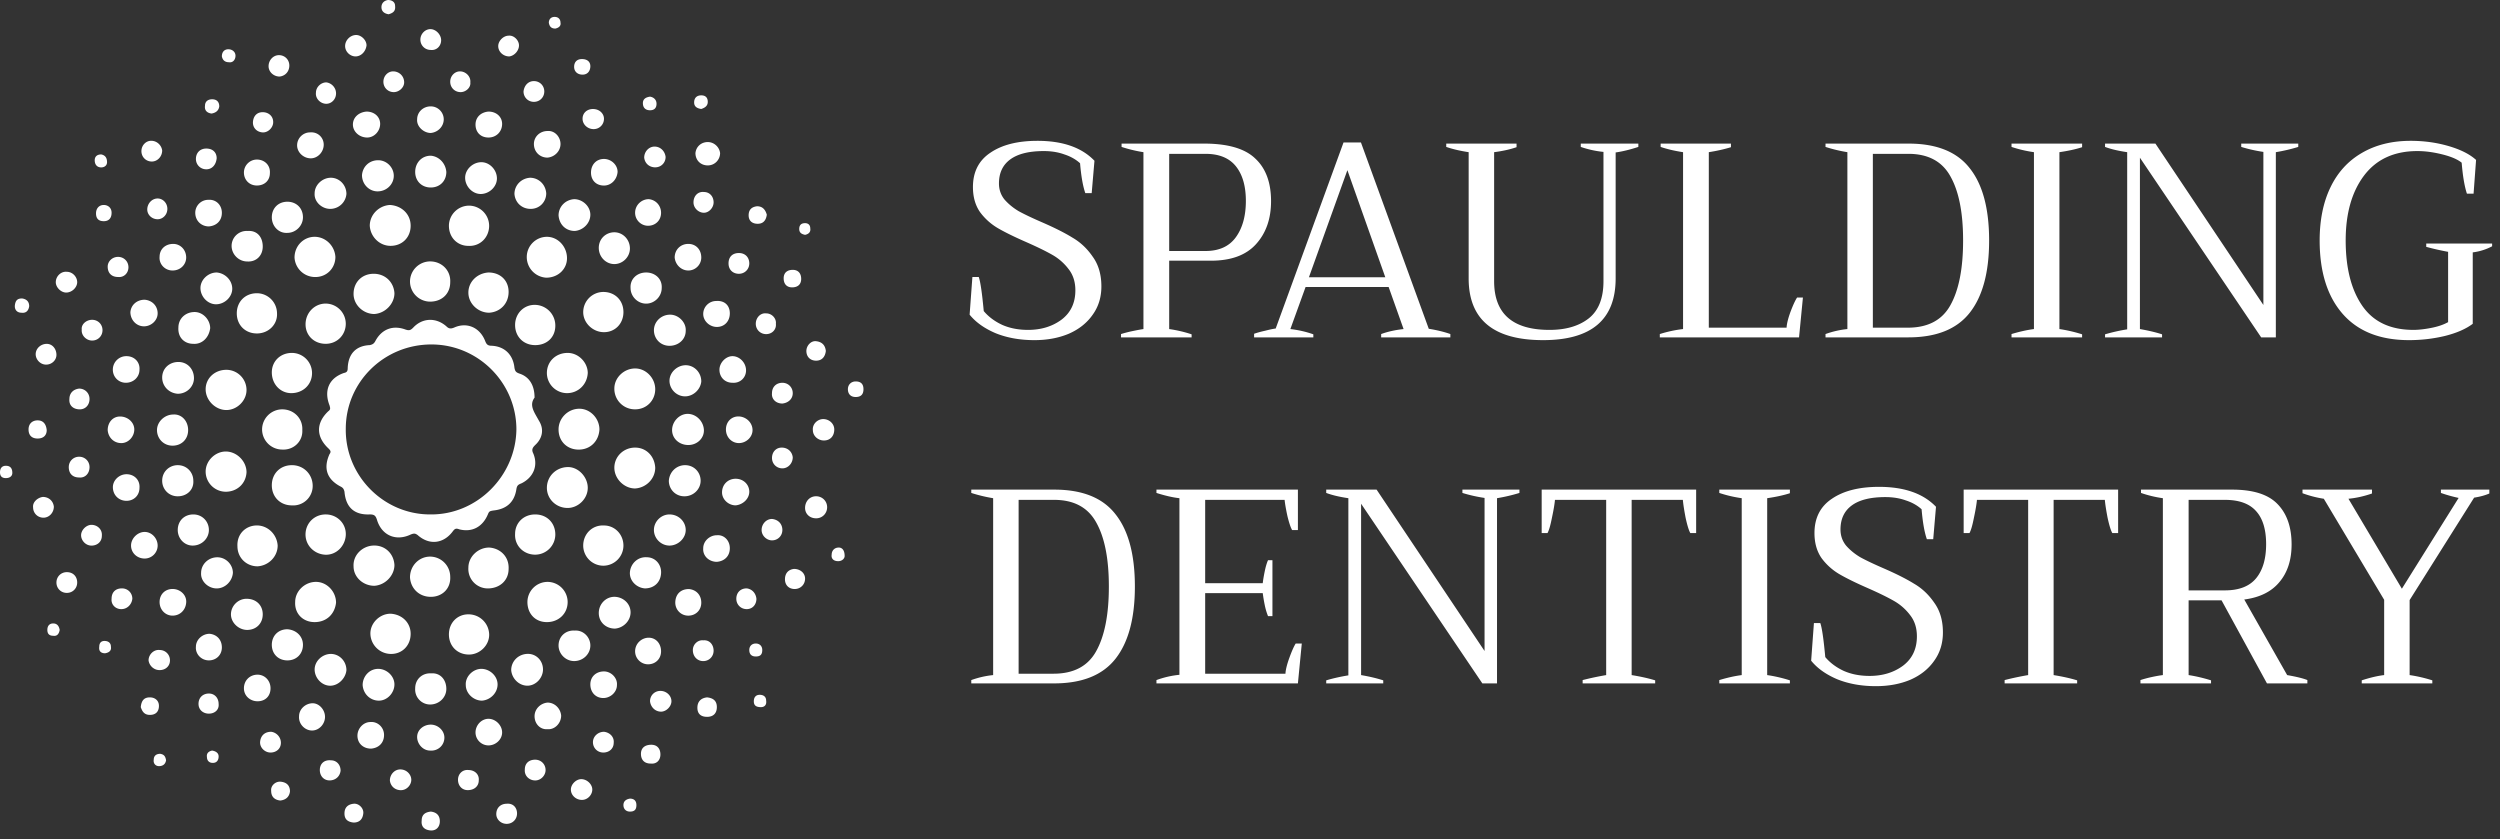<svg width="289" height="97" fill="none" xmlns="http://www.w3.org/2000/svg"><rect width="100%" height="100%" fill="#333333" stroke="none"/><path d="M49.72 34.869a2.337 2.337 0 0 1-2.324-2.325 2.337 2.337 0 0 1 2.325-2.325c1.35 0 2.4 1.05 2.325 2.4 0 1.35-.975 2.25-2.325 2.25ZM65.545 45.447a2.337 2.337 0 0 1-2.325-2.325c0-1.35 1.05-2.325 2.4-2.325 1.275 0 2.325 1.125 2.325 2.325-.075 1.35-1.125 2.325-2.4 2.325ZM49.796 68.994c-1.35 0-2.325-.975-2.4-2.25 0-1.35 1.05-2.4 2.325-2.4a2.337 2.337 0 0 1 2.325 2.325c.075 1.35-.9 2.325-2.25 2.325ZM32.622 51.97a2.337 2.337 0 0 1-2.325-2.325 2.337 2.337 0 0 1 2.325-2.325c1.35 0 2.4 1.05 2.325 2.4.075 1.275-.975 2.325-2.325 2.25ZM26.173 42.75a2.337 2.337 0 0 1 2.325 2.325c0 1.275-1.125 2.325-2.325 2.325-1.275 0-2.4-1.125-2.4-2.4s1.05-2.25 2.4-2.25ZM58.795 65.772c0 1.35-1.05 2.25-2.4 2.25a2.248 2.248 0 0 1-2.25-2.4c0-1.275 1.125-2.325 2.4-2.325 1.275.075 2.325 1.05 2.25 2.475ZM61.87 59.469c1.35 0 2.325.975 2.325 2.325a2.337 2.337 0 0 1-2.325 2.325c-1.35 0-2.4-1.05-2.325-2.4 0-1.275.975-2.25 2.325-2.25ZM31.422 56.098c0-1.35.975-2.325 2.325-2.325s2.4 1.05 2.4 2.4a2.248 2.248 0 0 1-2.4 2.25c-1.35 0-2.325-.975-2.325-2.325ZM33.747 40.797a2.337 2.337 0 0 1 2.325 2.325c0 1.35-1.05 2.325-2.4 2.325-1.275 0-2.25-1.05-2.25-2.4 0-1.275.975-2.25 2.325-2.25ZM29.698 38.548c-1.35 0-2.325-.975-2.325-2.325s.975-2.325 2.325-2.325a2.337 2.337 0 0 1 2.325 2.325c.074 1.275-.975 2.325-2.325 2.325ZM72.07 63.071a2.337 2.337 0 0 1-2.326 2.325 2.337 2.337 0 0 1-2.325-2.325c0-1.35 1.05-2.4 2.4-2.325 1.275 0 2.25 1.05 2.25 2.325ZM63.22 56.395c0-1.275.975-2.325 2.325-2.4 1.275-.075 2.4 1.126 2.4 2.4 0 1.275-1.125 2.325-2.325 2.325-1.35 0-2.4-1.05-2.4-2.325ZM26.098 56.845a2.337 2.337 0 0 1-2.325-2.325c0-1.275 1.125-2.325 2.325-2.325 1.275 0 2.4 1.125 2.4 2.4-.075 1.35-1.125 2.25-2.4 2.25ZM60.895 29.7a2.337 2.337 0 0 1 2.325-2.325c1.275 0 2.325 1.125 2.325 2.475 0 1.275-1.05 2.25-2.4 2.25a2.389 2.389 0 0 1-2.25-2.4ZM37.647 39.744c-1.35 0-2.325-.975-2.325-2.25 0-1.35 1.05-2.4 2.325-2.4a2.337 2.337 0 0 1 2.325 2.325c0 1.275-.975 2.325-2.325 2.325ZM45.597 65.317c0 1.2-1.05 2.325-2.325 2.4-1.275 0-2.4-.975-2.4-2.25-.075-1.275.975-2.325 2.25-2.4 1.35-.075 2.4.9 2.475 2.25ZM39.972 61.873c-.075 1.275-1.125 2.325-2.4 2.25-1.275-.075-2.325-1.125-2.25-2.475.075-1.275 1.125-2.25 2.475-2.175 1.275.075 2.25 1.125 2.175 2.4ZM36.372 71.916c-1.35 0-2.325-.975-2.25-2.325 0-1.275 1.125-2.325 2.4-2.325s2.325 1.125 2.325 2.4c-.15 1.35-1.125 2.25-2.475 2.25ZM75.744 44.994c0 1.275-.975 2.325-2.325 2.325a2.37 2.37 0 0 1-2.4-2.4c0-1.275 1.125-2.325 2.4-2.325s2.325 1.125 2.325 2.4ZM43.197 31.648c1.35 0 2.325.975 2.4 2.25 0 1.2-1.05 2.325-2.325 2.4-1.276 0-2.4-1.05-2.4-2.325 0-1.35.974-2.325 2.325-2.325ZM72.07 36.075c0 1.35-.976 2.325-2.25 2.325-1.276 0-2.4-1.05-2.4-2.325a2.337 2.337 0 0 1 2.324-2.325c1.35 0 2.325.975 2.325 2.325ZM75.744 54.067c0 1.275-1.05 2.325-2.325 2.4-1.275 0-2.4-1.125-2.4-2.4s1.05-2.325 2.4-2.325c1.275 0 2.25.975 2.325 2.325ZM51.895 26.098a2.337 2.337 0 0 1 2.325-2.325 2.337 2.337 0 0 1 2.325 2.325c0 1.35-1.05 2.4-2.4 2.325-1.275 0-2.25-.975-2.25-2.325ZM58.795 33.75c0 1.35-.975 2.325-2.25 2.4-1.275 0-2.4-1.05-2.4-2.325 0-1.275 1.05-2.25 2.325-2.325 1.35 0 2.325.9 2.325 2.25ZM38.772 29.7c0 1.275-.975 2.325-2.325 2.325a2.389 2.389 0 0 1-2.4-2.25c0-1.35 1.05-2.4 2.325-2.4 1.275 0 2.325 1.05 2.4 2.325ZM29.698 60.742c1.275 0 2.325 1.05 2.4 2.325 0 1.275-1.05 2.325-2.325 2.4-1.275 0-2.325-.975-2.325-2.325-.075-1.425.975-2.4 2.25-2.4ZM66.894 51.975c-1.35 0-2.325-.975-2.325-2.325s1.126-2.4 2.4-2.4c1.276 0 2.326 1.125 2.326 2.4-.076 1.35-1.05 2.325-2.4 2.325ZM51.895 73.34c0-1.35.975-2.324 2.25-2.324s2.325.975 2.4 2.25c.075 1.275-1.05 2.4-2.325 2.4-1.35 0-2.325-.975-2.325-2.325ZM47.471 26.095c0 1.35-.975 2.325-2.325 2.325-1.275 0-2.325-1.05-2.4-2.325 0-1.275 1.05-2.325 2.325-2.4 1.35.075 2.4 1.05 2.4 2.4ZM64.195 37.646c0 1.35-.975 2.25-2.325 2.25s-2.325-.975-2.325-2.325 1.05-2.4 2.4-2.325a2.389 2.389 0 0 1 2.25 2.4ZM47.471 73.27c0 1.35-.975 2.325-2.25 2.325a2.389 2.389 0 0 1-2.4-2.25c-.075-1.275 1.05-2.4 2.325-2.4 1.35.075 2.325 1.05 2.325 2.325ZM63.22 71.916c-1.35 0-2.25-.975-2.25-2.325a2.337 2.337 0 0 1 2.325-2.325 2.337 2.337 0 0 1 2.325 2.325c0 1.35-1.05 2.325-2.4 2.325ZM43.796 80.995c-.975 0-1.8-.75-1.875-1.8 0-.975.75-1.875 1.8-1.875.975 0 1.875.825 1.875 1.8 0 .975-.825 1.875-1.8 1.875ZM79.193 45.819c-.975 0-1.8-.825-1.8-1.8 0-.975.9-1.8 1.875-1.8s1.8.825 1.8 1.875c-.075.9-.9 1.725-1.875 1.725ZM57.445 20.625c0 .975-.9 1.8-1.875 1.8s-1.8-.9-1.8-1.875.9-1.8 1.875-1.8 1.8.9 1.8 1.875ZM55.645 77.32c.975 0 1.875.825 1.875 1.8 0 .975-.825 1.8-1.8 1.875-.975 0-1.875-.825-1.875-1.8-.075-.975.825-1.875 1.8-1.875ZM35.022 74.542c0 1.05-.75 1.8-1.8 1.8s-1.8-.75-1.8-1.8.75-1.8 1.8-1.8c1.05.075 1.8.825 1.8 1.8ZM26.848 33.375c0 .975-.9 1.8-1.875 1.8s-1.8-.9-1.8-1.875.9-1.8 1.875-1.8c.975.075 1.8.9 1.8 1.875ZM74.694 31.5c1.05 0 1.875.75 1.8 1.8 0 .975-.825 1.8-1.8 1.8-.975 0-1.8-.825-1.8-1.8-.075-1.05.75-1.8 1.8-1.8ZM72.819 28.727c0 .975-.825 1.8-1.8 1.8-.975 0-1.8-.825-1.8-1.875s.825-1.8 1.8-1.8c.975 0 1.8.825 1.8 1.875ZM38.172 79.269c-.975 0-1.8-.9-1.8-1.875s.9-1.8 1.875-1.8 1.8.825 1.8 1.875c-.075.9-.9 1.8-1.875 1.8ZM38.172 24.147c-.975 0-1.875-.825-1.8-1.8 0-.975.9-1.8 1.875-1.8s1.8.825 1.8 1.875a1.88 1.88 0 0 1-1.875 1.725ZM77.394 39.975c-1.05 0-1.8-.825-1.8-1.8 0-.975.825-1.8 1.875-1.8.975 0 1.875.9 1.8 1.875 0 .975-.826 1.725-1.876 1.725ZM61.345 24.147c-1.05 0-1.8-.75-1.875-1.725 0-.975.75-1.8 1.8-1.875.975 0 1.8.75 1.875 1.8 0 .975-.75 1.8-1.8 1.8ZM79.568 51.444c-1.05 0-1.875-.75-1.875-1.725 0-.975.825-1.875 1.8-1.875.975 0 1.8.825 1.875 1.8.075.975-.75 1.8-1.8 1.8ZM21.748 49.719c0 1.05-.75 1.8-1.8 1.8s-1.8-.825-1.8-1.8c0-.975.9-1.8 1.875-1.8.975-.075 1.725.75 1.725 1.8ZM20.548 57.373c-1.05 0-1.8-.825-1.8-1.8 0-1.05.825-1.8 1.8-1.8 1.05 0 1.8.825 1.8 1.8.075 1.05-.75 1.8-1.8 1.8ZM76.419 66.294c-.075 1.05-.825 1.725-1.875 1.725-.975-.075-1.8-.9-1.725-1.875.075-.975.9-1.8 1.95-1.725.975 0 1.725.825 1.65 1.875ZM66.445 26.698c-1.05 0-1.8-.75-1.875-1.8 0-.975.75-1.8 1.8-1.875.974 0 1.874.825 1.874 1.8 0 .975-.825 1.8-1.8 1.875ZM25.048 68.022c-.975 0-1.875-.825-1.8-1.8 0-.975.825-1.8 1.875-1.8.975 0 1.8.825 1.8 1.8-.075.975-.9 1.8-1.875 1.8ZM79.193 53.773c1.05 0 1.8.825 1.8 1.8 0 .975-.825 1.8-1.875 1.8s-1.8-.825-1.8-1.8c.075-1.05.9-1.8 1.875-1.8ZM18.748 43.644c0-1.05.825-1.8 1.875-1.8s1.8.825 1.8 1.875c0 .975-.825 1.8-1.875 1.8-1.05-.075-1.8-.9-1.8-1.875ZM30.373 71.019c0 1.05-.75 1.8-1.8 1.8-.975 0-1.875-.825-1.875-1.8 0-.975.825-1.8 1.8-1.8 1.125 0 1.875.75 1.875 1.8ZM43.721 18.523c.975 0 1.8.825 1.8 1.8 0 .975-.825 1.8-1.875 1.8-.975 0-1.8-.825-1.8-1.875.075-.975.825-1.725 1.875-1.725ZM20.548 61.269c0-1.05.75-1.8 1.8-1.8s1.8.825 1.8 1.8c0 .975-.825 1.8-1.875 1.8-.975 0-1.725-.825-1.725-1.8ZM51.596 79.641c0 .975-.825 1.8-1.875 1.8-.975 0-1.8-.825-1.725-1.875 0-1.05.825-1.8 1.875-1.725.975-.075 1.725.675 1.725 1.8ZM68.245 74.62c0 .976-.826 1.8-1.876 1.8-.975 0-1.8-.824-1.8-1.8 0-1.05.825-1.8 1.876-1.724.975-.075 1.8.75 1.8 1.725ZM71.019 68.992c.975 0 1.875.75 1.875 1.8 0 .975-.825 1.8-1.8 1.875-1.05 0-1.875-.75-1.875-1.8s.825-1.875 1.8-1.875ZM22.348 39.745c-1.05 0-1.8-.75-1.725-1.875 0-1.05.825-1.8 1.875-1.8.975 0 1.8.9 1.8 1.875-.15 1.125-.975 1.875-1.95 1.8ZM51.596 19.875c0 1.05-.75 1.8-1.8 1.8s-1.8-.75-1.8-1.8.75-1.875 1.8-1.875c.975.075 1.725.9 1.8 1.875ZM62.77 77.39c0 .976-.825 1.876-1.8 1.876-.975 0-1.8-.825-1.875-1.8 0-.975.75-1.8 1.8-1.875 1.05-.075 1.875.75 1.875 1.8ZM31.422 25.12c0-1.05.75-1.8 1.8-1.8s1.8.75 1.8 1.8c0 .975-.825 1.8-1.8 1.8-.975.075-1.8-.75-1.8-1.8ZM79.269 61.269c0 .975-.9 1.8-1.876 1.8-.975 0-1.8-.825-1.8-1.8 0-.975.825-1.8 1.8-1.8 1.05 0 1.876.825 1.876 1.8ZM30.373 28.5c0 1.05-.75 1.8-1.8 1.726-.975 0-1.8-.825-1.8-1.8 0-.975.825-1.8 1.875-1.725 1.05-.076 1.725.674 1.725 1.8ZM37.572 82.872c0 .825-.675 1.575-1.5 1.575s-1.575-.75-1.5-1.65c0-.825.75-1.5 1.575-1.5.75 0 1.425.75 1.425 1.575ZM81.068 69.669c0 .9-.675 1.5-1.5 1.5-.9 0-1.575-.75-1.5-1.65.075-.9.675-1.425 1.575-1.425.825.075 1.425.675 1.425 1.575ZM61.795 82.794c0-.825.675-1.5 1.5-1.575.825 0 1.5.675 1.575 1.5 0 .9-.75 1.65-1.575 1.575-.825.075-1.5-.6-1.5-1.5ZM54.97 84.669c0-.825.675-1.575 1.5-1.575s1.575.75 1.575 1.575-.75 1.5-1.575 1.5-1.5-.675-1.5-1.5ZM49.796 83.766c.825 0 1.575.675 1.575 1.5 0 .9-.75 1.575-1.65 1.5-.825 0-1.5-.75-1.5-1.575s.75-1.425 1.575-1.425ZM51.296 13.797c0 .825-.675 1.5-1.5 1.575-.825 0-1.65-.75-1.575-1.575 0-.825.675-1.5 1.575-1.5.825 0 1.5.675 1.5 1.5ZM18.224 36.223c0 .825-.75 1.5-1.575 1.5-.9 0-1.575-.75-1.575-1.65.075-.825.75-1.425 1.65-1.425.9.075 1.5.75 1.5 1.575ZM18.224 63.067c0 .825-.675 1.5-1.5 1.5-.9 0-1.575-.675-1.575-1.5s.75-1.575 1.575-1.575 1.5.75 1.5 1.575ZM42.371 12.898c.9 0 1.575.6 1.575 1.425 0 .825-.674 1.575-1.5 1.575-.9 0-1.65-.675-1.65-1.5s.675-1.425 1.575-1.5ZM64.795 16.646c0 .825-.675 1.5-1.5 1.575-.9 0-1.575-.675-1.575-1.575 0-.825.675-1.5 1.575-1.5.825-.075 1.5.675 1.5 1.5ZM29.698 21.445c-.9 0-1.5-.675-1.5-1.5s.674-1.5 1.5-1.5c.9 0 1.575.675 1.5 1.575 0 .825-.6 1.425-1.5 1.425ZM84.668 44.247c-.9 0-1.5-.675-1.5-1.5s.75-1.575 1.5-1.575c.825 0 1.575.75 1.575 1.65 0 .825-.675 1.5-1.575 1.425ZM16.124 42.747c0 .825-.675 1.5-1.575 1.5-.9 0-1.575-.75-1.5-1.65a1.558 1.558 0 0 1 1.575-1.425c.9 0 1.575.675 1.5 1.575ZM81.068 29.77c0 .825-.675 1.5-1.5 1.5s-1.5-.675-1.575-1.5c0-.9.675-1.575 1.575-1.575.9 0 1.5.675 1.5 1.575ZM31.273 79.567c0 .9-.6 1.5-1.5 1.5-.825 0-1.575-.6-1.575-1.5s.674-1.575 1.575-1.575c.825 0 1.5.675 1.5 1.575ZM76.419 75.294c0 .9-.675 1.5-1.5 1.5s-1.5-.675-1.5-1.5c0-.9.75-1.575 1.575-1.575s1.425.675 1.425 1.575ZM25.648 74.84c0 .9-.675 1.5-1.5 1.5-.9 0-1.575-.75-1.5-1.574 0-.825.75-1.5 1.575-1.5.825.075 1.425.675 1.425 1.575ZM19.948 71.167c-.825 0-1.5-.675-1.5-1.575 0-.9.675-1.575 1.65-1.5.825.075 1.5.75 1.425 1.575-.075.9-.75 1.5-1.575 1.5ZM76.419 24.598c0 .9-.675 1.5-1.5 1.5s-1.5-.675-1.5-1.5c0-.9.75-1.575 1.575-1.575.825.075 1.425.75 1.425 1.575ZM25.648 24.6c0 .9-.6 1.5-1.5 1.574-.9 0-1.575-.675-1.575-1.575 0-.825.675-1.5 1.5-1.5.9-.075 1.575.6 1.575 1.5ZM84.368 36.22c0 .9-.6 1.575-1.5 1.575-.825 0-1.575-.675-1.575-1.5s.675-1.5 1.5-1.5c.975-.075 1.575.525 1.575 1.425ZM44.396 84.967c0 .9-.6 1.5-1.5 1.575-.9 0-1.575-.6-1.575-1.5 0-.825.675-1.575 1.5-1.575.825-.075 1.575.6 1.575 1.5ZM69.82 21.45c-.9 0-1.5-.6-1.5-1.5s.6-1.575 1.5-1.575c.824 0 1.574.675 1.574 1.5-.075.9-.75 1.575-1.575 1.575ZM14.024 51.223c-.825 0-1.5-.6-1.575-1.5 0-.9.6-1.575 1.425-1.575.9 0 1.65.675 1.65 1.5s-.675 1.575-1.5 1.575ZM85.418 51.221c-.825 0-1.5-.675-1.5-1.575 0-.9.675-1.575 1.575-1.5.825.075 1.5.75 1.5 1.575s-.75 1.5-1.575 1.5ZM86.618 56.844c0 .825-.75 1.5-1.575 1.575-.825 0-1.575-.675-1.575-1.5 0-.9.675-1.575 1.575-1.575.9 0 1.575.675 1.575 1.5ZM16.124 56.395c0 .9-.675 1.5-1.5 1.5-.9 0-1.575-.675-1.575-1.575 0-.825.75-1.5 1.575-1.5.9 0 1.575.675 1.5 1.575ZM56.47 12.898c.9 0 1.575.6 1.575 1.425 0 .9-.675 1.575-1.575 1.575-.9 0-1.5-.6-1.5-1.5 0-.825.6-1.425 1.5-1.5ZM21.523 29.77c0 .825-.675 1.5-1.575 1.5-.9 0-1.575-.75-1.5-1.575 0-.9.675-1.5 1.575-1.5.825 0 1.5.675 1.5 1.575ZM68.244 79.117c0-.9.675-1.5 1.575-1.5.825 0 1.575.75 1.5 1.575 0 .825-.75 1.5-1.575 1.5-.9 0-1.5-.675-1.5-1.575ZM84.368 63.373c0 .9-.6 1.5-1.5 1.575-.9 0-1.65-.675-1.575-1.575 0-.825.75-1.5 1.575-1.5.825-.075 1.5.6 1.5 1.5ZM37.422 16.728c0 .825-.675 1.575-1.5 1.575s-1.575-.675-1.575-1.5.675-1.5 1.5-1.5c.9-.075 1.575.6 1.575 1.425ZM81.818 16.422c.75 0 1.35.6 1.425 1.275 0 .75-.6 1.425-1.425 1.425-.825 0-1.425-.6-1.425-1.425.075-.75.675-1.275 1.425-1.275ZM94.342 57.367c.675 0 1.275.525 1.275 1.275 0 .675-.525 1.275-1.275 1.275-.75 0-1.275-.525-1.275-1.2 0-.75.525-1.35 1.275-1.35ZM95.167 48.445c.675 0 1.275.525 1.275 1.2 0 .75-.45 1.275-1.2 1.275-.675 0-1.275-.525-1.275-1.2-.075-.675.525-1.275 1.2-1.275ZM68.47 91.27c0 .6-.526 1.2-1.2 1.2-.676 0-1.276-.525-1.276-1.2 0-.6.6-1.2 1.2-1.2.675 0 1.275.6 1.275 1.2ZM17.474 16.273c.674 0 1.2.525 1.274 1.125 0 .675-.524 1.275-1.2 1.275-.674 0-1.2-.525-1.2-1.2 0-.675.526-1.2 1.126-1.2ZM75.143 81.067c0-.675.525-1.2 1.2-1.2.675 0 1.275.525 1.275 1.2 0 .6-.6 1.2-1.2 1.2-.675 0-1.2-.525-1.275-1.2ZM41.096 6.522c-.6 0-1.2-.525-1.2-1.2 0-.675.6-1.275 1.275-1.275.6 0 1.2.6 1.2 1.2-.075.675-.6 1.275-1.275 1.275ZM8.924 32.62c0 .6-.6 1.2-1.275 1.2-.6 0-1.2-.6-1.2-1.2 0-.675.6-1.275 1.275-1.2.675 0 1.2.6 1.2 1.2ZM76.944 18.145c0 .675-.526 1.2-1.2 1.2-.675 0-1.2-.45-1.275-1.125 0-.675.525-1.275 1.2-1.275.675 0 1.2.525 1.275 1.2ZM88.568 38.625c-.675 0-1.2-.525-1.2-1.2 0-.675.525-1.275 1.2-1.2.675 0 1.2.6 1.124 1.2.076.675-.45 1.2-1.124 1.2ZM81.368 24.595c-.6 0-1.2-.525-1.2-1.2 0-.75.525-1.275 1.2-1.2.675 0 1.125.525 1.125 1.2 0 .6-.525 1.2-1.125 1.2ZM90.442 61.267c0 .675-.524 1.2-1.2 1.2-.6 0-1.2-.525-1.2-1.2 0-.675.525-1.275 1.2-1.275.75.075 1.2.6 1.2 1.275ZM10.574 63.072c-.675 0-1.2-.6-1.2-1.2s.6-1.2 1.2-1.2c.675 0 1.275.525 1.2 1.275 0 .675-.525 1.125-1.2 1.125ZM61.87 87.82c.675 0 1.2.525 1.2 1.2 0 .6-.525 1.2-1.2 1.2-.675 0-1.275-.525-1.2-1.275 0-.675.45-1.125 1.2-1.125ZM38.847 10.798c0 .675-.525 1.2-1.125 1.2-.675 0-1.275-.6-1.2-1.275 0-.675.6-1.2 1.2-1.2.6.075 1.125.6 1.125 1.275ZM82.493 75.223c0 .675-.525 1.2-1.2 1.2-.675 0-1.2-.525-1.2-1.275 0-.675.6-1.2 1.2-1.125.75-.075 1.2.525 1.2 1.2ZM59.995 5.249c0 .6-.525 1.2-1.125 1.275-.675 0-1.275-.525-1.275-1.2 0-.6.6-1.2 1.2-1.2.6-.075 1.2.525 1.2 1.125ZM18.449 77.464c-.675 0-1.2-.525-1.275-1.125 0-.675.6-1.275 1.275-1.2.675 0 1.2.525 1.2 1.2 0 .675-.525 1.125-1.2 1.125ZM59.77 94.038c0 .675-.525 1.2-1.2 1.2-.675 0-1.2-.525-1.2-1.125 0-.75.525-1.2 1.2-1.2.75-.075 1.2.45 1.2 1.125ZM70.944 85.869c0 .675-.525 1.125-1.2 1.125-.675 0-1.2-.525-1.2-1.2 0-.675.6-1.2 1.275-1.2.675.075 1.2.6 1.125 1.275ZM38.097 90.216c-.675 0-1.125-.525-1.125-1.2 0-.75.525-1.2 1.275-1.125.675 0 1.125.525 1.125 1.2-.075.675-.6 1.125-1.275 1.125ZM19.348 24.145c0 .675-.525 1.2-1.125 1.2-.675 0-1.2-.525-1.2-1.125 0-.675.525-1.275 1.2-1.275.6 0 1.125.525 1.125 1.2ZM10.65 36.969c.674 0 1.2.525 1.2 1.2 0 .675-.526 1.2-1.2 1.2-.676 0-1.276-.6-1.2-1.275-.076-.6.524-1.125 1.2-1.125ZM61.72 9.375c.675 0 1.2.525 1.2 1.2 0 .675-.525 1.2-1.2 1.2-.675 0-1.2-.525-1.2-1.2.075-.675.525-1.2 1.2-1.2ZM24.148 82.497c-.675 0-1.2-.45-1.2-1.125 0-.75.525-1.2 1.2-1.2.675 0 1.125.525 1.125 1.2.075.675-.45 1.125-1.125 1.125ZM50.996 4.649c0 .675-.525 1.2-1.2 1.125-.675 0-1.2-.525-1.2-1.2 0-.675.6-1.275 1.275-1.2.6.075 1.125.675 1.125 1.275ZM8.924 67.34c0 .676-.525 1.2-1.2 1.2-.675 0-1.2-.524-1.2-1.2 0-.674.525-1.2 1.2-1.2.75 0 1.2.526 1.2 1.2ZM90.442 44.25c.675 0 1.2.525 1.2 1.2 0 .675-.525 1.125-1.2 1.2-.75 0-1.275-.525-1.2-1.2 0-.75.525-1.2 1.2-1.2ZM32.247 6.375c.675 0 1.2.525 1.2 1.2 0 .675-.45 1.2-1.125 1.275-.675 0-1.275-.525-1.275-1.2 0-.675.525-1.275 1.2-1.275ZM5.325 42.15c-.675 0-1.2-.6-1.2-1.2 0-.675.6-1.2 1.275-1.2.675 0 1.125.6 1.125 1.275 0 .6-.525 1.125-1.2 1.125ZM55.345 90.215c0 .675-.525 1.125-1.275 1.125-.675 0-1.125-.525-1.125-1.2 0-.675.525-1.2 1.2-1.125.75 0 1.275.525 1.2 1.2ZM45.521 10.65c-.675 0-1.2-.525-1.2-1.2 0-.675.525-1.2 1.125-1.2.675 0 1.275.525 1.275 1.275 0 .6-.6 1.125-1.2 1.125ZM47.546 90.145c0 .6-.525 1.2-1.2 1.2-.675 0-1.2-.45-1.275-1.125 0-.675.525-1.275 1.2-1.275.75 0 1.275.6 1.275 1.2ZM53.245 10.65c-.675 0-1.2-.525-1.2-1.2 0-.675.525-1.2 1.125-1.2.675 0 1.275.6 1.2 1.275.075.6-.525 1.125-1.125 1.125ZM4.95 57.445c.675 0 1.2.45 1.275 1.125 0 .675-.525 1.275-1.2 1.275-.675 0-1.2-.525-1.2-1.2-.075-.6.525-1.125 1.125-1.2ZM69.82 13.727c0 .675-.526 1.2-1.2 1.2-.676 0-1.276-.525-1.276-1.2 0-.675.525-1.125 1.2-1.125.75 0 1.275.525 1.275 1.125ZM90.367 51.742c.675 0 1.2.45 1.275 1.125 0 .675-.525 1.275-1.2 1.275-.675 0-1.2-.525-1.2-1.2 0-.675.45-1.2 1.125-1.2ZM9.15 44.922c.674 0 1.2.525 1.2 1.2 0 .675-.45 1.2-1.126 1.2-.75 0-1.275-.45-1.2-1.2 0-.675.45-1.125 1.125-1.2ZM87.443 69.216c0 .675-.45 1.2-1.125 1.2s-1.2-.525-1.2-1.2c0-.675.45-1.2 1.2-1.2.6.075 1.05.525 1.125 1.2ZM14.024 70.416c-.675 0-1.2-.525-1.125-1.2 0-.75.45-1.2 1.2-1.2.675 0 1.2.525 1.2 1.2-.075.675-.6 1.2-1.275 1.2ZM13.649 29.695c.675 0 1.2.525 1.2 1.2 0 .675-.525 1.2-1.2 1.125-.75 0-1.2-.45-1.2-1.2 0-.6.525-1.125 1.2-1.125ZM30.297 15.302c-.675-.075-1.125-.6-1.05-1.275.076-.675.526-1.125 1.276-1.05.675.075 1.125.6 1.05 1.275-.076.6-.675 1.125-1.276 1.05ZM86.618 30.45c0 .675-.525 1.2-1.2 1.2-.675 0-1.2-.45-1.2-1.2s.45-1.2 1.2-1.2 1.2.525 1.2 1.2ZM9.15 55.197c-.75 0-1.2-.45-1.2-1.2 0-.675.524-1.2 1.2-1.2.674 0 1.2.525 1.2 1.2 0 .75-.526 1.275-1.2 1.2ZM23.848 19.572c-.675 0-1.2-.525-1.2-1.2 0-.675.45-1.2 1.2-1.2s1.2.45 1.2 1.125c-.075.75-.525 1.275-1.2 1.275ZM32.472 85.869c0 .675-.525 1.125-1.2 1.125-.675 0-1.275-.6-1.2-1.275.075-.675.525-1.125 1.275-1.125.6.075 1.125.6 1.125 1.275ZM93.067 66.89c0 .676-.525 1.2-1.2 1.2-.675 0-1.125-.45-1.125-1.124 0-.675.375-1.125 1.05-1.2.675 0 1.275.45 1.275 1.125ZM95.467 40.569c-.075.675-.45 1.125-1.125 1.125s-1.125-.45-1.125-1.125c0-.6.525-1.2 1.125-1.125.675.075 1.05.45 1.125 1.125ZM81.743 80.617c.675.075 1.125.375 1.125 1.125 0 .675-.375 1.125-1.125 1.125s-1.125-.375-1.125-1.05.375-1.125 1.125-1.2ZM75.294 86.094c.675 0 1.05.45 1.05 1.125s-.45 1.125-1.125 1.05c-.75 0-1.125-.45-1.125-1.125s.45-1.05 1.2-1.05ZM32.397 92.541c-.675-.075-1.05-.45-1.05-1.124-.075-.6.525-1.126 1.125-1.05.675.075 1.05.45 1.05 1.124-.075.6-.45.975-1.125 1.05ZM49.796 93.82c.675.075 1.05.45 1.05 1.125s-.45 1.125-1.125 1.05c-.675-.075-1.05-.45-.975-1.125 0-.675.375-.975 1.05-1.05ZM40.871 95.088c-.675-.075-1.05-.375-1.05-1.05s.376-1.05 1.05-1.125c.6-.075 1.2.525 1.125 1.125-.075.675-.45 1.05-1.125 1.05ZM5.4 49.719c0 .6-.375.975-1.05.975s-1.05-.375-1.05-1.05.45-1.05 1.05-1.05c.6 0 .975.375 1.05 1.125ZM16.273 81.742c.075-.75.375-1.125 1.05-1.125.6 0 1.05.375 1.05.975 0 .675-.375 1.05-1.05 1.05s-.9-.45-1.05-.9ZM90.592 32.17c0-.675.45-.975 1.05-.975.6 0 .975.375.975 1.05s-.45.975-1.05.975c-.6 0-.975-.375-.975-1.05ZM88.642 24.819c-.075.6-.374 1.05-1.05 1.05-.674 0-1.05-.375-1.05-.975s.3-.975.975-1.05c.675 0 .976.45 1.126.975ZM12.9 24.595c0 .6-.3.975-.9.975-.6 0-.9-.3-.9-.9 0-.6.374-.975.9-.975.45 0 .9.3.9.9ZM67.27 6.828c.6 0 .974.3.974.825 0 .525-.3.975-.9.975-.6 0-.975-.375-.975-.9s.3-.9.9-.9ZM99.817 44.994c0 .6-.3.9-.9.9-.6 0-.9-.375-.9-.9s.374-.9.9-.9c.6 0 .9.3.9.9ZM3.375 35.4c-.075.525-.375.825-.9.75-.525 0-.825-.375-.75-.9.075-.525.3-.75.825-.75.525.075.825.375.825.9ZM24.448 13.127c-.525-.075-.825-.375-.75-.9 0-.525.375-.75.825-.75.525 0 .825.3.825.825-.075.525-.45.75-.9.825ZM44.921 1.65c-.45-.075-.825-.3-.825-.825 0-.45.3-.75.75-.825.45 0 .825.225.825.675.075.6-.225.825-.75.975ZM75.144 11.172c.45.075.75.375.75.825 0 .525-.3.75-.75.75-.526 0-.826-.3-.826-.825 0-.45.3-.675.826-.75ZM81.068 12.598c-.525-.075-.825-.3-.825-.75 0-.525.3-.825.825-.825.525 0 .75.3.75.75s-.3.675-.75.825ZM25.648 6.52c0-.525.3-.825.75-.825s.825.3.825.75-.3.825-.75.75c-.525 0-.75-.3-.825-.675ZM97.641 64.272c0 .3-.3.6-.75.6-.525 0-.825-.3-.75-.75 0-.45.3-.825.825-.825.376 0 .675.3.675.975ZM12.374 18.752c0 .375-.3.6-.675.6-.45 0-.75-.3-.75-.825 0-.45.3-.675.75-.675.375.075.675.3.675.9ZM73.569 93.07c0 .525-.225.75-.75.75-.45 0-.75-.3-.75-.75s.3-.675.75-.75c.525 0 .75.3.75.75ZM88.118 75.14c0 .526-.225.75-.75.75-.45 0-.75-.224-.75-.75 0-.45.3-.75.75-.75s.75.3.75.75ZM87.968 81.745c-.6 0-.826-.225-.826-.675 0-.45.226-.75.675-.75.45 0 .75.225.75.675.076.525-.224.75-.6.75ZM12.149 75.519c-.45 0-.75-.225-.675-.75 0-.45.225-.675.6-.675.45 0 .75.225.75.675.075.45-.225.675-.675.75ZM24.523 86.766c.45.075.75.3.75.675 0 .45-.225.75-.675.75-.45 0-.675-.3-.675-.675-.075-.45.225-.675.6-.75ZM6.9 72.82c-.076.45-.3.75-.75.675-.45 0-.676-.225-.676-.675 0-.45.225-.75.675-.75.45 0 .675.3.75.75ZM19.198 87.89c-.075.45-.375.676-.825.676-.375 0-.675-.3-.6-.75 0-.45.3-.675.75-.675.45.075.6.3.675.75ZM1.425 54.669c0 .375-.3.6-.75.6S0 55.044 0 54.594c0-.45.225-.75.675-.75.45 0 .75.225.75.825ZM64.195 3.303c-.45 0-.675-.225-.75-.675 0-.375.224-.675.675-.675.374 0 .674.225.674.675.076.375-.224.6-.6.675ZM93.067 27.147c-.375-.075-.675-.225-.675-.675 0-.45.225-.675.675-.675.375 0 .6.225.6.6.075.45-.225.675-.6.75ZM62.32 48.668c-.525-.975-1.2-1.8-.525-2.7 0-1.424-.6-2.4-1.725-2.774-.45-.15-.525-.3-.6-.675-.15-1.5-1.125-2.475-2.625-2.55-.45 0-.6-.15-.75-.525-.6-1.575-2.1-2.25-3.6-1.575-.374.15-.6.15-.9-.15-1.2-1.05-2.774-.975-3.824.15-.3.3-.45.375-.9.225-1.425-.525-2.7-.075-3.45 1.275-.15.3-.3.45-.675.525-1.575.075-2.474.975-2.55 2.625 0 .375-.075.525-.45.6-1.724.6-2.324 2.025-1.65 3.75.076.3.15.45-.15.675-1.424 1.35-1.424 2.924 0 4.274.226.225.376.375.15.675-.75 1.65-.3 2.925 1.276 3.75.3.15.375.3.45.6.15 1.8 1.124 2.7 2.924 2.624.525 0 .675.15.825.6.525 1.8 2.175 2.55 3.9 1.725.375-.15.525-.15.825.075 1.35 1.2 3 .975 4.05-.45.224-.3.374-.375.75-.225 1.5.375 2.7-.3 3.3-1.725.15-.375.224-.375.6-.45 1.574-.15 2.474-.975 2.699-2.474.075-.45.225-.525.6-.675 1.35-.675 1.95-2.025 1.35-3.45-.225-.45-.075-.675.225-.975.825-.75 1.05-1.8.45-2.775Zm-12.6 10.8c-5.399 0-9.823-4.5-9.748-9.9 0-5.4 4.424-9.749 9.899-9.749 5.4 0 9.824 4.425 9.824 9.824-.075 5.4-4.575 9.9-9.974 9.824ZM119.576 39.32c-1.664 0-3.157-.267-4.48-.8-1.301-.555-2.304-1.27-3.008-2.144l.32-4.352h.736c.192.533.384 1.845.576 3.936.555.661 1.269 1.195 2.144 1.6.875.384 1.867.576 2.976.576 1.515 0 2.805-.395 3.872-1.184 1.067-.81 1.6-1.941 1.6-3.392 0-.96-.256-1.77-.768-2.432a6.141 6.141 0 0 0-1.888-1.664c-.747-.427-1.749-.917-3.008-1.472-1.365-.597-2.453-1.13-3.264-1.6a6.9 6.9 0 0 1-2.08-1.856c-.555-.79-.832-1.76-.832-2.912 0-1.75.672-3.072 2.016-3.968 1.344-.917 3.157-1.376 5.44-1.376 2.923 0 5.12.768 6.592 2.304l-.32 3.744h-.736c-.277-.79-.48-1.941-.608-3.456-.491-.448-1.099-.79-1.824-1.024-.704-.256-1.493-.384-2.368-.384-1.707 0-2.997.32-3.872.96-.875.64-1.312 1.568-1.312 2.784 0 .704.213 1.323.64 1.856.448.512.992.96 1.632 1.344.661.363 1.557.79 2.688 1.28 1.472.64 2.656 1.237 3.552 1.792.917.533 1.696 1.27 2.336 2.208.661.917.992 2.059.992 3.424 0 1.259-.341 2.357-1.024 3.296-.661.939-1.579 1.664-2.752 2.176-1.173.49-2.496.736-3.968.736Zm10.014-.704a14.23 14.23 0 0 1 1.376-.352c.512-.107.917-.181 1.216-.224V17.592a16.24 16.24 0 0 1-2.528-.608V16.6h9.536c2.752 0 4.725.576 5.92 1.728 1.216 1.13 1.824 2.773 1.824 4.928 0 2.048-.587 3.712-1.76 4.992-1.152 1.259-2.88 1.888-5.184 1.888h-4.832v7.904c.896.128 1.76.33 2.592.608V39h-8.16v-.384Zm9.76-9.6c1.578 0 2.752-.533 3.52-1.6.768-1.067 1.152-2.464 1.152-4.192 0-1.707-.384-3.04-1.152-4-.768-.96-1.942-1.44-3.52-1.44h-4.192v11.232h4.192Zm25.816 8.992c.939.15 1.771.352 2.496.608V39h-8v-.384c.747-.277 1.611-.47 2.592-.576l-1.728-4.864h-9.6l-1.76 4.864c.939.107 1.824.31 2.656.608V39h-6.848v-.416c.363-.128.789-.245 1.28-.352.491-.128.896-.213 1.216-.256l7.84-21.504h2.016l7.84 21.536Zm-5.024-5.952-4.384-12.384-4.448 12.384h8.832Zm18.243 7.264c-5.739 0-8.608-2.379-8.608-7.136V17.592c-.982-.15-1.846-.352-2.592-.608V16.6h8.128v.416c-.747.256-1.611.448-2.592.576v14.912c0 3.755 2.133 5.632 6.4 5.632 1.877 0 3.381-.437 4.512-1.312 1.152-.896 1.728-2.336 1.728-4.32V17.56a11.567 11.567 0 0 1-2.624-.576V16.6h6.656v.384c-.982.32-1.856.533-2.624.64v14.56c0 4.757-2.795 7.136-8.384 7.136Zm13.489-.704c.874-.277 1.77-.47 2.688-.576V17.592c-.982-.15-1.846-.352-2.592-.608V16.6h8.128v.416c-.768.235-1.622.427-2.56.576V37.88h8.992c.021-.448.17-1.056.448-1.824.298-.79.554-1.344.768-1.664h.672L207.97 39h-16.096v-.384Zm19.156 0c.832-.299 1.675-.49 2.528-.576V17.592a17.32 17.32 0 0 1-2.528-.608V16.6h9.6c3.243 0 5.6.95 7.072 2.848 1.493 1.877 2.24 4.661 2.24 8.352 0 3.67-.747 6.453-2.24 8.352-1.493 1.899-3.861 2.848-7.104 2.848h-9.568v-.384Zm9.504-.736c2.325 0 3.968-.864 4.928-2.592.981-1.75 1.472-4.245 1.472-7.488 0-3.221-.491-5.696-1.472-7.424-.96-1.728-2.581-2.592-4.864-2.592h-4.096V37.88h4.032Zm11.998.736c.918-.277 1.782-.47 2.592-.576V17.592c-.896-.128-1.76-.33-2.592-.608V16.6h8.16v.416c-.725.235-1.6.427-2.624.576V38.04c.875.128 1.75.33 2.624.608V39h-8.16v-.384Zm10.811.032a20.561 20.561 0 0 1 2.56-.576v-20.48c-1.024-.15-1.878-.352-2.56-.608V16.6h5.824l12.48 18.656V17.56a17.112 17.112 0 0 1-2.56-.576V16.6h6.592v.384a20.36 20.36 0 0 1-2.592.608V39h-1.696l-14.016-20.768V38.04c.981.17 1.834.373 2.56.608V39h-6.592v-.352Zm35.146.672c-3.35 0-5.91-1.013-7.68-3.04-1.771-2.027-2.656-4.853-2.656-8.48 0-2.368.416-4.416 1.248-6.144.832-1.728 2.037-3.05 3.616-3.968 1.6-.939 3.488-1.408 5.664-1.408 1.536 0 2.997.203 4.384.608 1.386.405 2.442.939 3.168 1.6l-.288 3.904h-.768c-.278-.832-.48-2.027-.608-3.584-.47-.384-1.216-.704-2.24-.96-1.024-.256-1.984-.384-2.88-.384-2.688 0-4.747.95-6.176 2.848-1.408 1.877-2.112 4.373-2.112 7.488 0 3.179.64 5.696 1.92 7.552 1.28 1.856 3.253 2.784 5.92 2.784.576 0 1.248-.075 2.016-.224.789-.15 1.45-.373 1.984-.672v-8.128a31.18 31.18 0 0 1-2.528-.576v-.384h7.616v.32a6.562 6.562 0 0 1-2.24.704v8.256c-.79.597-1.867 1.067-3.232 1.408-1.344.32-2.72.48-4.128.48ZM112.28 78.616c.832-.299 1.675-.49 2.528-.576V57.592a17.32 17.32 0 0 1-2.528-.608V56.6h9.6c3.243 0 5.6.95 7.072 2.848 1.493 1.877 2.24 4.661 2.24 8.352 0 3.67-.747 6.453-2.24 8.352-1.493 1.899-3.861 2.848-7.104 2.848h-9.568v-.384Zm9.504-.736c2.325 0 3.968-.864 4.928-2.592.981-1.75 1.472-4.245 1.472-7.488 0-3.221-.491-5.696-1.472-7.424-.96-1.728-2.581-2.592-4.864-2.592h-4.096V77.88h4.032Zm28.702-3.488L150.038 79h-16.352v-.384c.875-.32 1.76-.523 2.656-.608V57.592c-.768-.085-1.653-.288-2.656-.608V56.6h16.352v4.672h-.672c-.17-.299-.352-.843-.544-1.632-.17-.79-.277-1.408-.32-1.856h-9.184v9.632h6.656c.043-.384.118-.832.224-1.344.107-.533.235-.97.384-1.312h.512v6.464h-.512a7.55 7.55 0 0 1-.384-1.312 17.98 17.98 0 0 1-.224-1.344h-6.656v9.312h9.28c.022-.448.171-1.056.448-1.824.278-.768.523-1.323.736-1.664h.704Zm2.825 4.256c.79-.235 1.643-.427 2.56-.576v-20.48c-1.024-.15-1.877-.352-2.56-.608V56.6h5.824l12.48 18.656V57.56a17.14 17.14 0 0 1-2.56-.576V56.6h6.592v.384a20.28 20.28 0 0 1-2.592.608V79h-1.696l-14.016-20.768V78.04c.982.17 1.835.373 2.56.608V79h-6.592v-.352Zm29.643-.032a33.964 33.964 0 0 1 2.72-.576V57.784h-5.92c-.043.49-.16 1.184-.352 2.08-.171.875-.342 1.461-.512 1.76h-.672V56.6h17.856v5.024h-.672c-.171-.299-.352-.885-.544-1.76-.171-.896-.278-1.59-.32-2.08h-5.92V78.04c1.045.17 1.952.373 2.72.608V79h-8.384v-.384Zm15.797 0c.917-.277 1.781-.47 2.592-.576V57.592c-.896-.128-1.76-.33-2.592-.608V56.6h8.16v.416c-.725.235-1.6.427-2.624.576V78.04c.875.128 1.749.33 2.624.608V79h-8.16v-.384Zm18.106.704c-1.664 0-3.157-.267-4.48-.8-1.301-.555-2.304-1.27-3.008-2.144l.32-4.352h.736c.192.533.384 1.845.576 3.936.555.661 1.27 1.195 2.144 1.6.875.384 1.867.576 2.976.576 1.515 0 2.806-.395 3.872-1.184 1.067-.81 1.6-1.941 1.6-3.392 0-.96-.256-1.77-.768-2.432a6.141 6.141 0 0 0-1.888-1.664c-.746-.427-1.749-.917-3.008-1.472-1.365-.597-2.453-1.13-3.264-1.6a6.912 6.912 0 0 1-2.08-1.856c-.554-.79-.832-1.76-.832-2.912 0-1.75.672-3.072 2.016-3.968 1.344-.917 3.158-1.376 5.44-1.376 2.923 0 5.12.768 6.592 2.304l-.32 3.744h-.736c-.277-.79-.48-1.941-.608-3.456-.49-.448-1.098-.79-1.824-1.024-.704-.256-1.493-.384-2.368-.384-1.706 0-2.997.32-3.872.96-.874.64-1.312 1.568-1.312 2.784 0 .704.214 1.323.64 1.856.448.512.992.96 1.632 1.344.662.363 1.558.79 2.688 1.28 1.472.64 2.656 1.237 3.552 1.792.918.533 1.696 1.27 2.336 2.208.662.917.992 2.059.992 3.424 0 1.259-.341 2.357-1.024 3.296-.661.939-1.578 1.664-2.752 2.176-1.173.49-2.496.736-3.968.736Zm14.878-.704a33.964 33.964 0 0 1 2.72-.576V57.784h-5.92c-.043.49-.16 1.184-.352 2.08-.171.875-.342 1.461-.512 1.76h-.672V56.6h17.856v5.024h-.672c-.171-.299-.352-.885-.544-1.76-.171-.896-.278-1.59-.32-2.08h-5.92V78.04c1.045.17 1.952.373 2.72.608V79h-8.384v-.384Zm32.661-.576c1.088.192 1.867.384 2.336.576V79h-4.672l-5.248-9.6h-3.808v8.64c.832.128 1.696.33 2.592.608V79h-8.16v-.384c.384-.128.822-.245 1.312-.352.491-.107.918-.181 1.28-.224V57.592a13.287 13.287 0 0 1-2.528-.608V56.6h10.528c2.432 0 4.182.555 5.248 1.664 1.088 1.11 1.632 2.667 1.632 4.672 0 1.792-.469 3.243-1.408 4.352-.917 1.11-2.272 1.781-4.064 2.016l4.96 8.736Zm-11.392-9.792h4.192c1.643 0 2.848-.47 3.616-1.408.768-.939 1.152-2.25 1.152-3.936 0-1.685-.384-2.955-1.152-3.808-.768-.875-1.973-1.312-3.616-1.312h-4.192v10.464Zm20.013 10.4c.981-.32 1.845-.523 2.592-.608v-8.704l-6.976-11.68a12.702 12.702 0 0 1-2.464-.64V56.6h8.032v.448c-.917.32-1.824.523-2.72.608l6.176 10.4 6.56-10.496a16.999 16.999 0 0 1-2.048-.576V56.6h5.6v.448c-.491.213-1.077.373-1.76.48l-7.456 11.84v8.672c.875.128 1.749.33 2.624.608V79h-8.16v-.352Z" fill="#fff"/></svg>